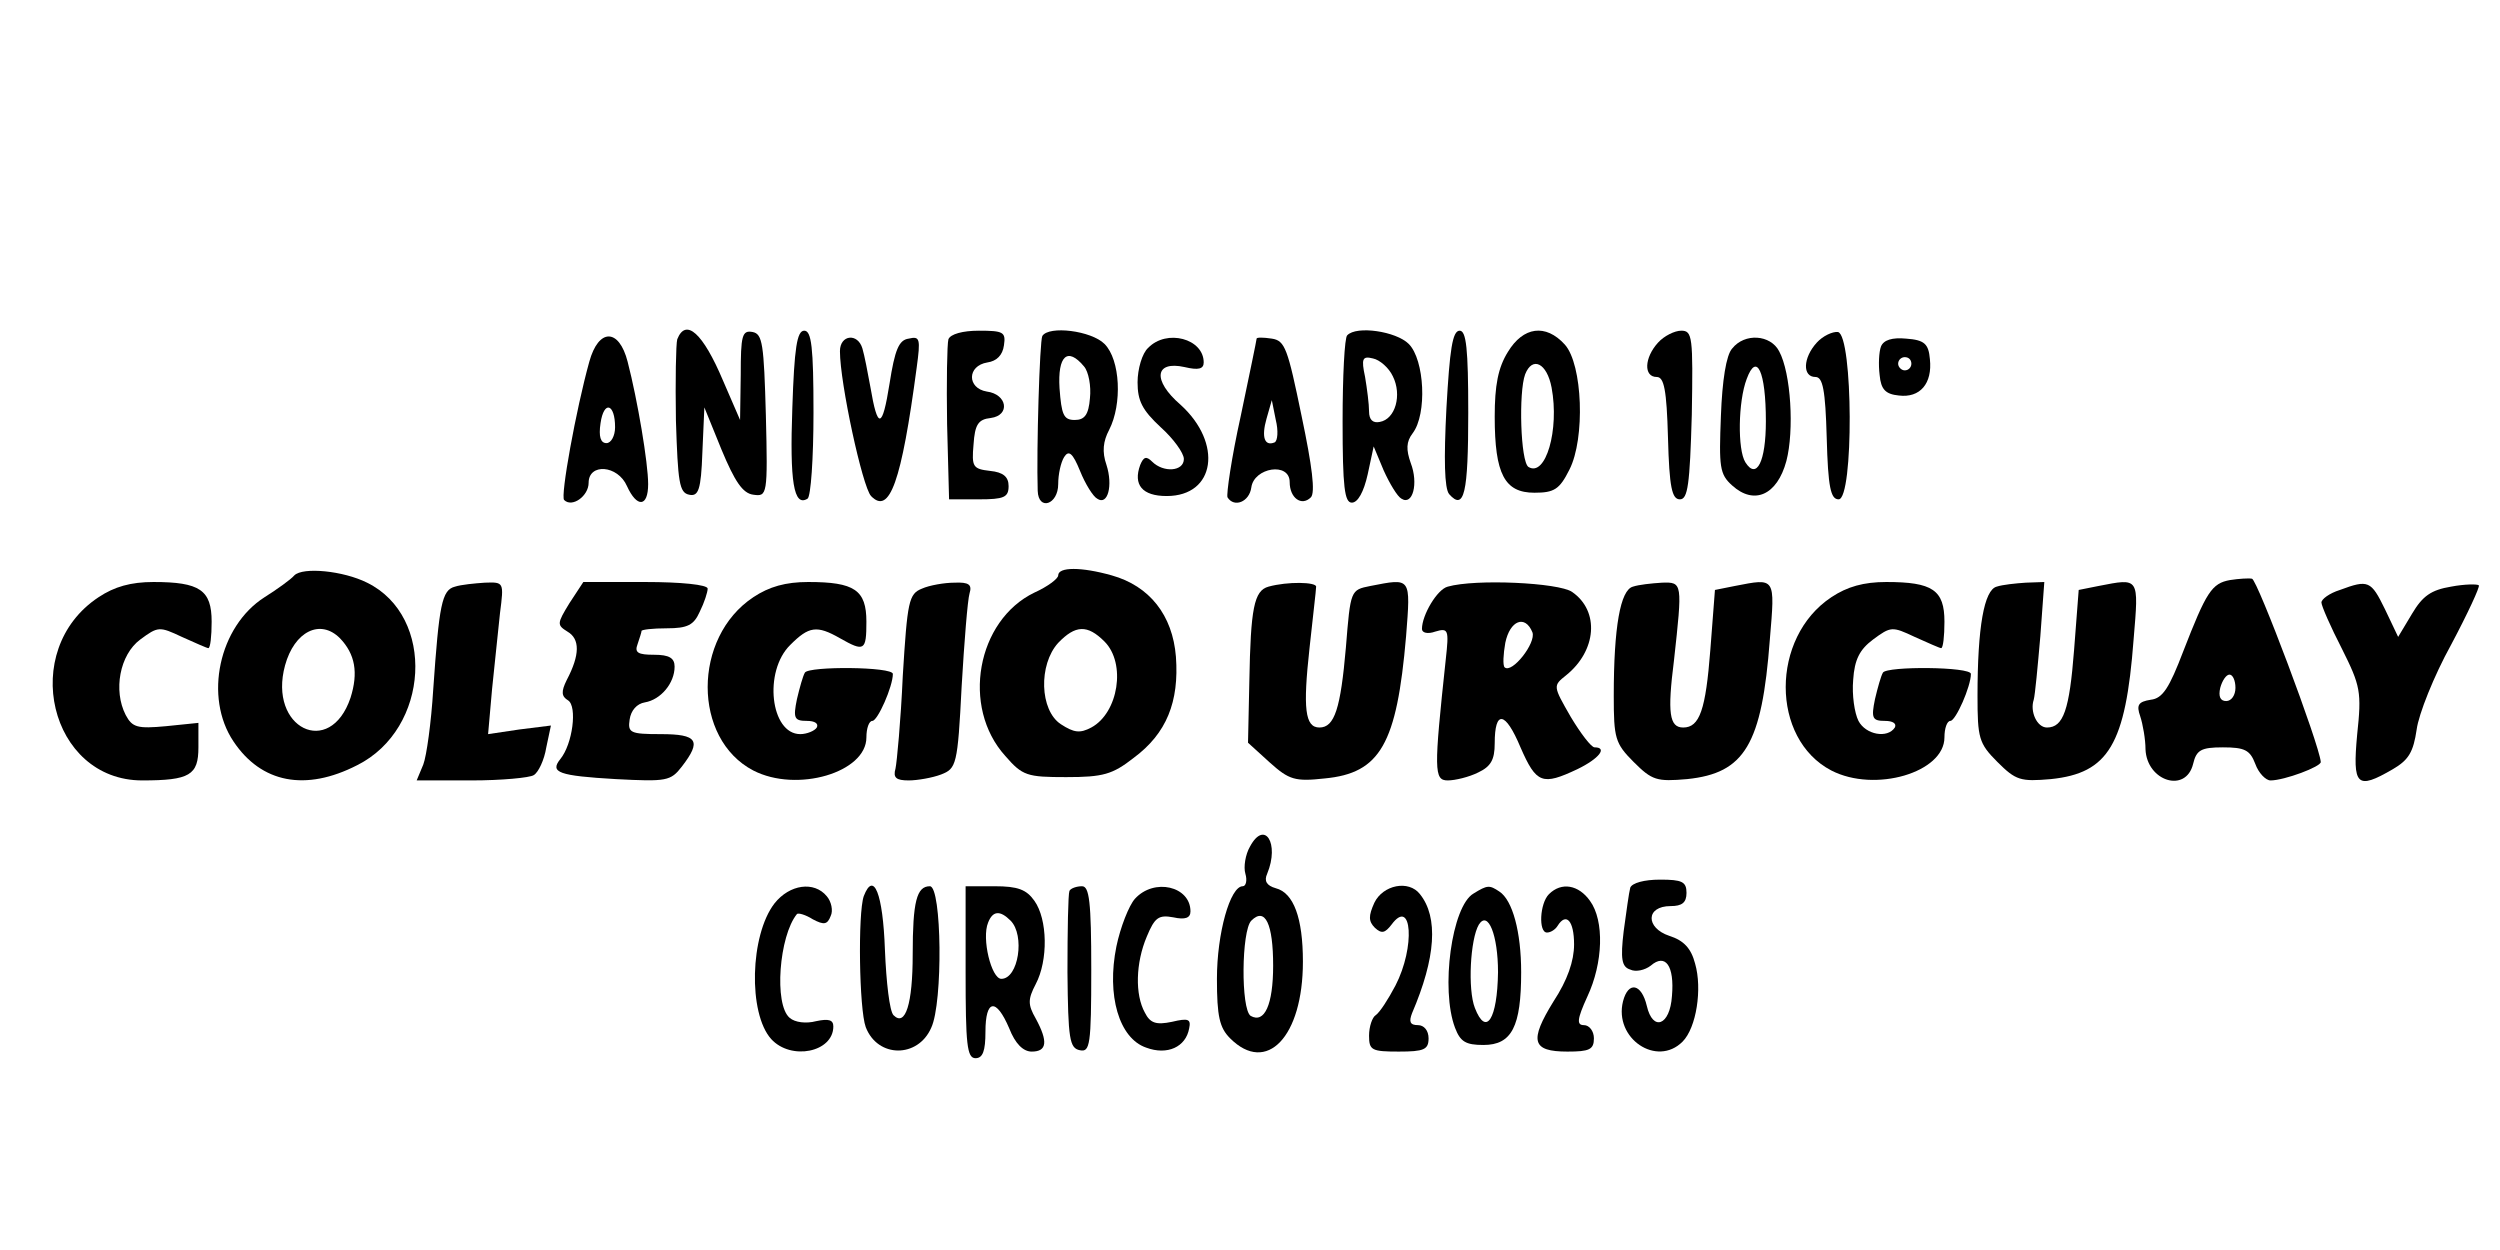 <?xml version="1.0" encoding="UTF-8" standalone="yes"?>
<svg version="1.0" xmlns="http://www.w3.org/2000/svg" width="378" height="189" viewBox="0 0 378 189" preserveAspectRatio="xMidYMid meet">
  <g transform="translate(0,189) scale(0.1,-0.1)" fill="#000000" stroke="none">
    <path d="M1024 1377 c-2 -7 -3 -62 -2 -123 3 -93 5 -109 20 -112 14 -3 18 7
20 64 l3 68 26 -64 c20 -48 32 -66 48 -68 21 -3 22 -1 19 120 -3 108 -5 123
-20 126 -16 3 -18 -5 -18 -65 l-1 -68 -26 60 c-30 71 -56 95 -69 62z"/>
    <path d="M1198 1273 c-4 -111 2 -150 23 -137 5 3 9 61 9 130 0 99 -3 124 -14
124 -11 0 -15 -26 -18 -117z"/>
    <path d="M1434 1377 c-2 -7 -3 -65 -2 -128 l3 -114 45 0 c38 0 45 3 45 20 0
14 -8 21 -28 23 -26 3 -28 6 -25 40 2 30 7 38 26 40 30 4 25 36 -6 40 -30 5
-30 39 1 44 14 2 23 11 25 26 3 20 -1 22 -38 22 -24 0 -43 -5 -46 -13z"/>
    <path d="M1576 1382 c-4 -7 -9 -172 -7 -234 1 -31 31 -21 31 10 0 15 4 33 9
41 7 11 13 6 24 -21 8 -20 20 -39 26 -42 16 -11 24 20 14 51 -7 20 -5 36 4 53
20 39 17 106 -7 130 -20 20 -84 28 -94 12z m63 -46 c7 -8 11 -30 9 -48 -2 -25
-8 -33 -23 -33 -17 0 -20 8 -23 48 -3 49 12 63 37 33z"/>
    <path d="M2037 1383 c-4 -3 -7 -62 -7 -130 0 -100 3 -123 14 -123 9 0 18 16
24 43 l9 42 15 -36 c9 -20 21 -40 27 -43 17 -11 26 23 14 54 -7 20 -7 32 3 45
22 29 18 111 -6 135 -19 19 -79 28 -93 13z m69 -62 c14 -28 4 -65 -20 -69 -10
-2 -16 3 -16 16 0 11 -3 34 -6 52 -6 28 -4 32 12 28 10 -2 24 -14 30 -27z"/>
    <path d="M2187 1273 c-4 -78 -3 -121 4 -130 23 -26 29 1 29 123 0 97 -3 124
-13 124 -11 0 -15 -29 -20 -117z"/>
    <path d="M2280 1358 c-15 -24 -20 -51 -20 -98 0 -87 15 -115 60 -115 30 0 38
5 53 35 24 47 20 159 -7 189 -29 32 -63 27 -86 -11z m66 -54 c12 -64 -9 -136
-35 -120 -12 8 -15 113 -5 140 11 28 33 17 40 -20z"/>
    <path d="M2507 1372 c-21 -23 -22 -52 -2 -52 11 0 15 -19 17 -92 2 -75 6 -93
18 -93 12 0 15 22 18 128 2 118 1 127 -16 127 -10 0 -26 -8 -35 -18z"/>
    <path d="M2747 1372 c-21 -23 -22 -52 -2 -52 11 0 15 -19 17 -92 2 -75 6 -93
18 -93 23 0 22 248 -1 253 -8 1 -23 -6 -32 -16z"/>
    <path d="M891 1343 c-20 -72 -44 -204 -38 -209 12 -12 37 6 37 26 0 30 44 27
58 -5 15 -33 32 -32 32 3 0 32 -16 127 -31 185 -13 51 -44 51 -58 0z m39 -99
c0 -13 -6 -24 -13 -24 -9 0 -12 10 -9 30 5 35 22 30 22 -6z"/>
    <path d="M1270 1359 c0 -48 34 -205 47 -219 28 -29 46 21 69 194 6 44 5 48
-12 44 -15 -2 -21 -17 -29 -68 -11 -69 -18 -70 -29 -5 -4 22 -9 48 -12 58 -7
24 -34 21 -34 -4z"/>
    <path d="M1736 1364 c-9 -8 -16 -32 -16 -52 0 -28 7 -42 35 -68 19 -17 35 -39
35 -48 0 -19 -31 -21 -48 -4 -9 9 -13 7 -18 -5 -11 -30 3 -47 40 -47 74 0 85
80 21 138 -43 37 -39 67 6 57 21 -5 29 -3 29 7 0 36 -56 51 -84 22z"/>
    <path d="M1900 1378 c0 -2 -11 -55 -24 -117 -14 -63 -22 -119 -20 -123 10 -16
33 -7 36 15 4 30 58 39 58 8 0 -24 18 -37 32 -23 7 7 2 47 -14 123 -21 102
-25 114 -45 117 -13 2 -23 2 -23 0z m27 -157 c-15 -6 -20 8 -12 36 l8 28 6
-30 c4 -16 3 -32 -2 -34z"/>
    <path d="M2619 1363 c-9 -10 -15 -48 -17 -102 -3 -77 -2 -88 17 -105 33 -30
68 -15 82 37 12 46 7 133 -11 166 -13 25 -52 28 -71 4z m51 -110 c0 -61 -14
-89 -31 -62 -12 19 -11 92 2 126 15 41 29 12 29 -64z"/>
    <path d="M2844 1366 c-3 -8 -4 -27 -2 -43 2 -22 9 -29 29 -31 32 -4 51 18 47
55 -2 23 -8 29 -36 31 -21 2 -34 -2 -38 -12z m46 -26 c0 -5 -4 -10 -10 -10 -5
0 -10 5 -10 10 0 6 5 10 10 10 6 0 10 -4 10 -10z"/>
    <path d="M445 1020 c-5 -6 -26 -21 -45 -33 -69 -44 -92 -151 -47 -218 42 -63
109 -76 187 -36 110 55 119 225 15 276 -36 18 -97 24 -110 11z m69 -95 c23
-24 28 -52 16 -90 -31 -92 -125 -46 -99 49 14 51 53 71 83 41z"/>
    <path d="M1600 1020 c0 -5 -16 -17 -36 -26 -87 -42 -111 -173 -44 -247 26 -30
33 -32 92 -32 56 0 70 4 102 29 50 37 69 85 64 153 -5 63 -40 107 -97 123 -46
13 -81 13 -81 0z m70 -100 c33 -33 21 -108 -20 -130 -17 -9 -26 -8 -46 5 -32
21 -34 90 -4 123 26 27 44 28 70 2z"/>
    <path d="M3372 1013 c-28 -5 -36 -18 -71 -108 -21 -55 -31 -71 -49 -73 -19 -3
-22 -8 -16 -25 4 -12 8 -35 8 -50 2 -48 61 -67 72 -22 5 21 12 25 45 25 33 0
41 -4 49 -25 5 -14 16 -25 23 -25 21 0 77 21 76 28 -2 26 -96 276 -104 277 -5
1 -20 0 -33 -2z m8 -163 c0 -11 -6 -20 -14 -20 -9 0 -12 7 -9 20 3 11 9 20 14
20 5 0 9 -9 9 -20z"/>
    <path d="M149 987 c-121 -80 -74 -277 66 -277 72 0 85 8 85 50 l0 37 -49 -5
c-43 -4 -51 -2 -61 17 -19 37 -9 91 22 114 27 20 29 20 63 4 20 -9 38 -17 40
-17 3 0 5 18 5 40 0 48 -18 60 -88 60 -34 0 -59 -7 -83 -23z"/>
    <path d="M688 1003 c-20 -5 -24 -27 -33 -156 -3 -49 -10 -100 -15 -113 l-10
-24 83 0 c45 0 88 4 94 8 7 4 16 23 19 42 l7 33 -48 -6 -47 -7 6 68 c4 37 9
88 12 115 6 47 6 47 -23 46 -15 -1 -36 -3 -45 -6z"/>
    <path d="M861 978 c-19 -31 -19 -33 -3 -43 19 -11 19 -35 -1 -73 -9 -18 -8
-25 2 -31 14 -9 7 -66 -12 -89 -16 -20 -2 -25 84 -30 77 -4 83 -3 100 19 30
39 24 49 -32 49 -46 0 -50 2 -47 22 2 14 11 24 23 26 24 4 45 29 45 54 0 13
-8 18 -31 18 -24 0 -30 3 -25 16 3 9 6 18 6 20 0 2 17 4 38 4 32 0 41 5 50 25
7 14 12 30 12 35 0 6 -41 10 -94 10 l-94 0 -21 -32z"/>
    <path d="M1139 987 c-92 -61 -92 -214 0 -262 66 -34 171 -3 171 50 0 14 4 25
9 25 8 0 31 52 31 71 0 11 -127 12 -133 2 -3 -5 -8 -23 -12 -40 -6 -29 -4 -33
15 -33 12 0 18 -4 15 -10 -3 -5 -15 -10 -25 -10 -45 0 -56 95 -15 135 28 28
40 30 75 10 37 -21 40 -19 40 25 0 48 -18 60 -88 60 -34 0 -59 -7 -83 -23z"/>
    <path d="M1394 1000 c-20 -8 -22 -19 -29 -132 -3 -68 -9 -131 -11 -140 -4 -14
1 -18 20 -18 13 0 36 4 49 9 23 9 25 14 31 133 4 68 9 131 12 141 4 13 -1 17
-23 16 -15 0 -38 -4 -49 -9z"/>
    <path d="M1918 1003 c-22 -6 -27 -33 -29 -143 l-2 -93 33 -30 c29 -26 38 -29
83 -24 84 8 109 52 123 215 7 90 8 88 -54 76 -30 -6 -30 -6 -37 -93 -8 -92
-17 -121 -40 -121 -22 0 -25 29 -15 120 5 47 10 88 10 93 0 7 -43 8 -72 0z"/>
    <path d="M2189 1003 c-16 -4 -39 -43 -39 -64 0 -6 9 -8 20 -4 20 6 21 3 16
-42 -18 -168 -18 -183 3 -183 11 0 32 5 46 12 19 9 25 19 25 44 0 51 16 49 39
-6 24 -55 33 -58 86 -33 33 16 46 33 26 33 -5 0 -21 21 -36 46 -27 47 -27 47
-7 63 46 37 51 97 9 126 -20 14 -146 20 -188 8z m128 -69 c6 -16 -31 -63 -42
-53 -3 3 -2 20 1 37 7 34 30 43 41 16z"/>
    <path d="M2469 1003 c-19 -5 -29 -61 -29 -165 0 -64 2 -72 30 -100 28 -28 35
-30 81 -26 87 9 113 52 125 211 8 95 9 93 -53 81 l-30 -6 -7 -91 c-7 -90 -16
-117 -41 -117 -21 0 -24 22 -14 101 13 118 13 119 -18 118 -16 -1 -35 -3 -44
-6z"/>
    <path d="M2769 987 c-92 -61 -92 -214 0 -262 66 -34 171 -3 171 50 0 14 4 25
9 25 8 0 31 52 31 71 0 11 -127 12 -133 2 -3 -5 -8 -23 -12 -40 -6 -29 -4 -33
15 -33 12 0 18 -4 15 -10 -11 -17 -44 -11 -55 10 -6 12 -10 39 -8 62 2 31 10
46 30 61 27 20 29 20 63 4 20 -9 38 -17 40 -17 3 0 5 18 5 40 0 48 -18 60 -88
60 -34 0 -59 -7 -83 -23z"/>
    <path d="M3019 1003 c-19 -5 -29 -61 -29 -165 0 -64 2 -72 30 -100 28 -28 35
-30 81 -26 87 9 113 52 125 211 8 95 9 93 -53 81 l-30 -6 -7 -91 c-7 -90 -16
-117 -41 -117 -15 0 -26 24 -20 42 2 7 6 50 10 96 l6 82 -28 -1 c-15 -1 -35
-3 -44 -6z"/>
    <path d="M3538 998 c-16 -5 -28 -14 -28 -19 0 -5 14 -37 31 -70 28 -56 30 -65
23 -130 -7 -77 -1 -84 54 -52 24 14 31 26 36 60 3 23 26 81 52 128 25 47 44
88 42 90 -2 2 -21 2 -42 -2 -30 -5 -43 -14 -59 -41 l-21 -35 -20 42 c-21 43
-25 45 -68 29z"/>
    <path d="M1890 610 c-7 -12 -10 -31 -7 -41 3 -10 1 -19 -4 -19 -19 0 -39 -71
-39 -140 0 -57 4 -74 20 -90 55 -55 110 2 110 116 0 66 -14 104 -41 111 -14 4
-18 11 -13 22 19 46 -4 82 -26 41z m35 -180 c0 -59 -13 -88 -34 -76 -15 10
-14 129 1 144 21 21 33 -5 33 -68z"/>
    <path d="M2465 548 c-2 -7 -6 -37 -10 -66 -5 -42 -3 -54 10 -58 8 -4 22 -1 31
6 22 19 36 0 32 -46 -3 -45 -29 -54 -38 -15 -8 34 -28 38 -36 7 -14 -56 51
-100 90 -61 21 21 30 80 19 118 -6 23 -17 35 -39 42 -36 12 -36 45 2 45 17 0
24 5 24 20 0 17 -7 20 -40 20 -24 0 -42 -5 -45 -12z"/>
    <path d="M1171 524 c-37 -48 -40 -166 -5 -205 30 -33 94 -20 94 19 0 10 -7 12
-26 8 -15 -4 -32 -2 -40 5 -24 20 -16 124 11 157 2 2 13 -1 24 -8 17 -9 22 -8
27 5 4 8 1 22 -6 30 -19 23 -56 18 -79 -11z"/>
    <path d="M1306 535 c-9 -26 -7 -171 3 -198 18 -47 79 -47 99 -1 18 38 16 214
-2 214 -20 0 -26 -23 -26 -103 0 -75 -11 -110 -29 -92 -6 6 -11 50 -13 99 -3
85 -17 120 -32 81z"/>
    <path d="M1460 420 c0 -109 2 -130 15 -130 11 0 15 11 15 40 0 49 16 52 36 5
9 -23 21 -35 34 -35 23 0 25 15 6 50 -12 21 -12 29 0 52 19 36 18 98 -2 126
-12 17 -25 22 -60 22 l-44 0 0 -130z m68 78 c22 -22 12 -88 -14 -88 -15 0 -30
61 -20 85 7 18 18 19 34 3z"/>
    <path d="M1617 543 c-2 -5 -3 -60 -3 -123 1 -101 3 -115 19 -118 15 -3 17 8
17 122 0 103 -3 126 -14 126 -8 0 -17 -3 -19 -7z"/>
    <path d="M1716 531 c-9 -10 -22 -43 -28 -72 -15 -74 4 -139 45 -153 32 -12 60
1 65 29 3 14 -1 16 -26 10 -24 -5 -33 -2 -41 14 -15 27 -14 75 3 115 12 29 18
33 40 29 18 -4 26 -1 26 9 0 38 -55 51 -84 19z"/>
    <path d="M2078 525 c-9 -20 -9 -28 1 -38 10 -9 15 -8 25 5 31 42 36 -34 6 -92
-11 -21 -24 -41 -30 -45 -5 -3 -10 -17 -10 -31 0 -22 4 -24 45 -24 38 0 45 3
45 20 0 12 -7 20 -16 20 -12 0 -14 5 -9 18 36 84 40 145 12 180 -17 22 -56 14
-69 -13z"/>
    <path d="M2228 539 c-33 -19 -50 -145 -28 -203 8 -21 16 -26 43 -26 43 0 57
28 57 110 0 61 -13 109 -33 122 -15 10 -18 10 -39 -3z m37 -119 c-1 -71 -18
-98 -35 -54 -11 28 -7 104 6 126 14 22 29 -16 29 -72z"/>
    <path d="M2342 538 c-14 -14 -16 -58 -3 -58 6 0 13 5 16 10 13 21 25 8 25 -28
0 -25 -10 -54 -31 -86 -37 -60 -33 -76 21 -76 33 0 40 3 40 20 0 11 -7 20 -15
20 -11 0 -11 8 5 43 24 51 26 115 4 145 -17 24 -43 29 -62 10z"/>
  </g>
</svg>